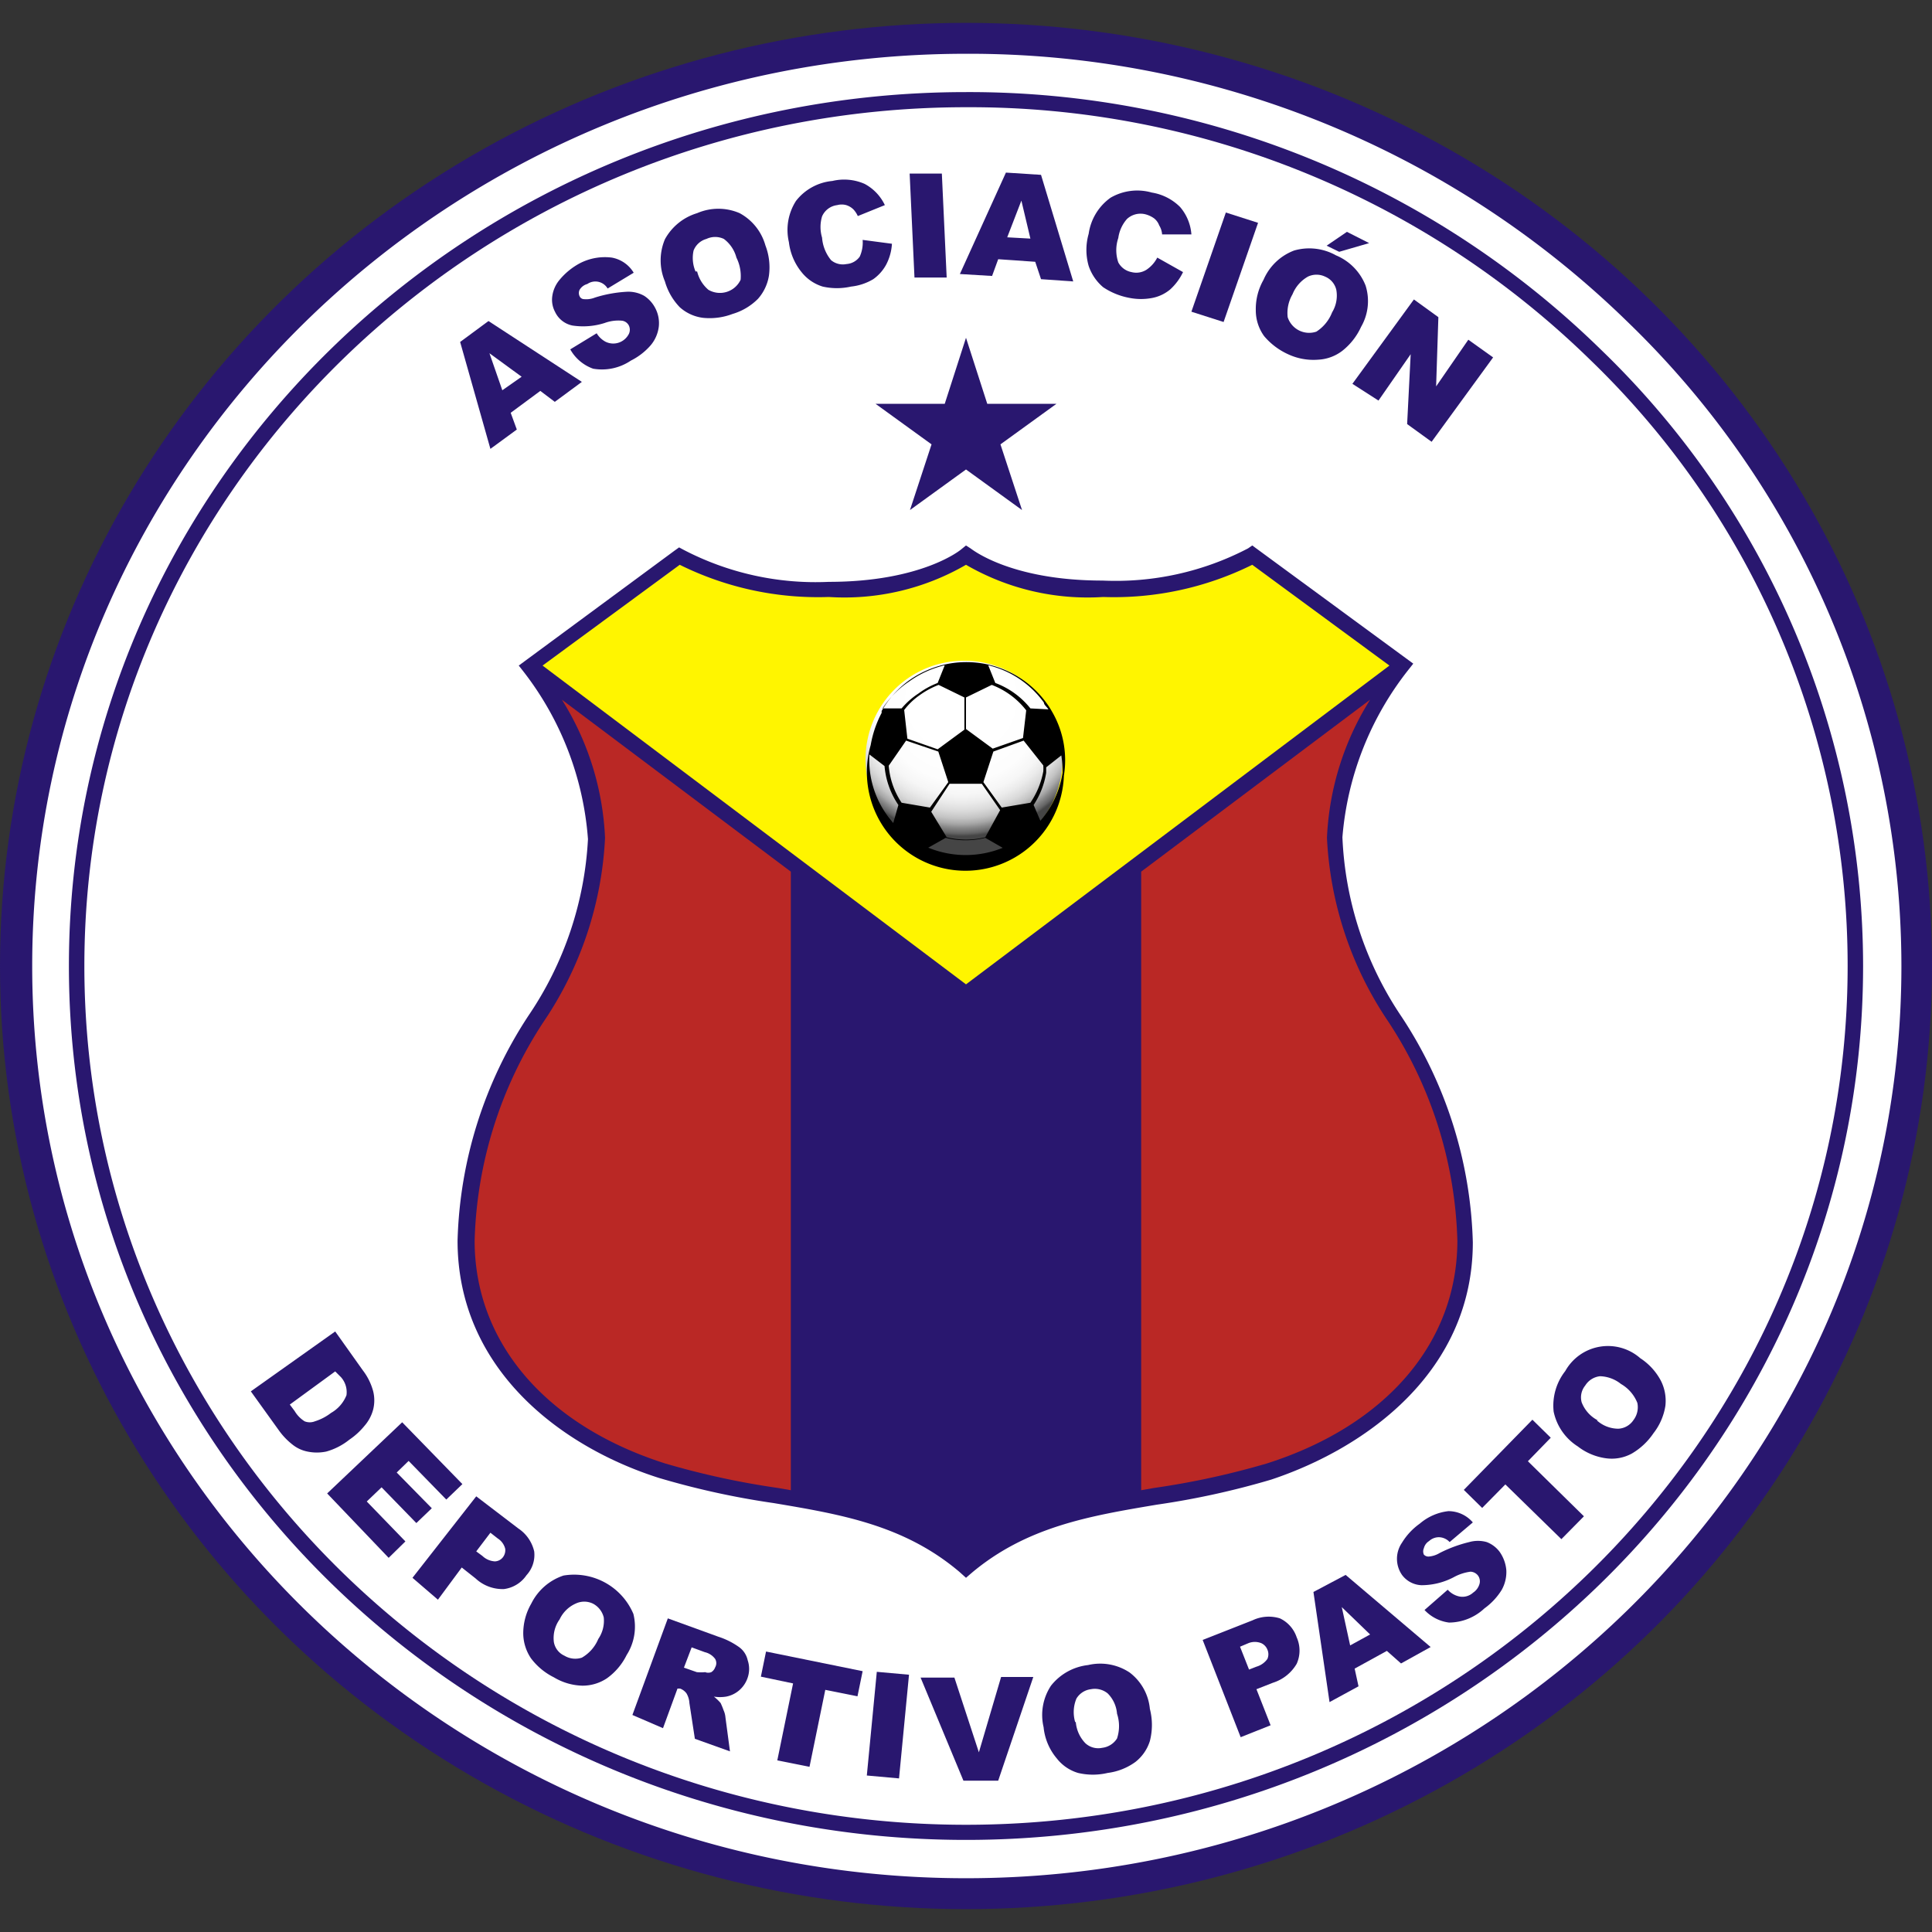<?xml version="1.0" encoding="iso-8859-1"?>
<svg xmlns="http://www.w3.org/2000/svg" xmlns:xlink="http://www.w3.org/1999/xlink" width="60" height="60" viewBox="0 0 60 60"><rect x="0" y="0" width="60" height="60" fill="#333333" stroke="none"/><defs><style>.cls-1{fill:#29176f;}.cls-2{fill:#fff;}.cls-3{fill:#ba2825;}.cls-4{fill:#fff500;}.cls-5{fill-rule:evenodd;fill:url(#radial-gradient);}</style><radialGradient id="radial-gradient" cx="29.85" cy="-317.68" r="4.29" gradientTransform="matrix(1, 0, 0, -1, 0, -296)" gradientUnits="userSpaceOnUse"><stop offset="0.34" stop-color="#fff"/><stop offset="0.6" stop-color="#fdfdfd"/><stop offset="0.7" stop-color="#f6f6f6"/><stop offset="0.76" stop-color="#ebebeb"/><stop offset="0.82" stop-color="#dadada"/><stop offset="0.87" stop-color="#c4c4c4"/><stop offset="0.91" stop-color="#a8a8a8"/><stop offset="0.94" stop-color="#888"/><stop offset="0.98" stop-color="#646464"/><stop offset="1" stop-color="#454545"/></radialGradient></defs><g id="Deportivo_Pasto" data-name="Deportivo Pasto"><ellipse class="cls-1" cx="30" cy="30" rx="30" ry="29.29"/><path class="cls-2" d="M2.62,30C2.62,44.7,14.9,56.67,30,56.67S57.38,44.7,57.38,30a26.13,26.13,0,0,0-8-18.83A27.56,27.56,0,0,0,30,3.33C14.9,3.33,2.62,15.3,2.62,30Z"/><path class="cls-1" d="M10.41,41.35l.86,1.21a1.85,1.85,0,0,1,.32.65,1.18,1.18,0,0,1,0,.56,1.26,1.26,0,0,1-.27.51,2.15,2.15,0,0,1-.47.43,2,2,0,0,1-.72.37,1.43,1.43,0,0,1-.58,0,1.08,1.08,0,0,1-.47-.22,2.13,2.13,0,0,1-.42-.44l-.87-1.21Zm0,1.24L9,43.62l.15.2a.94.94,0,0,0,.31.32.43.43,0,0,0,.32,0,1.59,1.59,0,0,0,.5-.26,1.1,1.1,0,0,0,.48-.55.7.7,0,0,0-.17-.56Z"/><path class="cls-1" d="M12.49,44.17l1.87,1.92-.5.48-1.17-1.2-.37.36,1.09,1.11-.48.46-1.08-1.11-.46.44,1.2,1.24-.52.51-1.91-2Z"/><path class="cls-1" d="M14.79,46.47l1.31,1a1.17,1.17,0,0,1,.49.71.93.93,0,0,1-.24.74,1,1,0,0,1-.7.43,1.23,1.23,0,0,1-.88-.33l-.43-.34-.74,1L12.81,49Zm0,1.71.19.14a.61.61,0,0,0,.39.17.33.33,0,0,0,.25-.13.36.36,0,0,0,.07-.26.53.53,0,0,0-.23-.32l-.23-.18Z"/><path class="cls-1" d="M16.5,49.8a1.72,1.72,0,0,1,1-.87,2,2,0,0,1,2.17,1.19,1.64,1.64,0,0,1-.21,1.28,1.94,1.94,0,0,1-.61.72,1.36,1.36,0,0,1-.76.23,1.8,1.8,0,0,1-.89-.26,2,2,0,0,1-.71-.59,1.4,1.4,0,0,1-.24-.76A1.84,1.84,0,0,1,16.5,49.8Zm.88.49a1,1,0,0,0-.18.7.57.57,0,0,0,.33.43.65.65,0,0,0,.54.06,1.2,1.2,0,0,0,.51-.58,1,1,0,0,0,.17-.67.66.66,0,0,0-.34-.43.62.62,0,0,0-.53,0A1,1,0,0,0,17.38,50.29Z"/><path class="cls-1" d="M19.64,53.26l1.1-3,1.57.57a2.35,2.35,0,0,1,.64.32.68.68,0,0,1,.27.41.84.84,0,0,1,0,.54.89.89,0,0,1-.27.4.87.87,0,0,1-.4.19,1.2,1.2,0,0,1-.38,0,1.39,1.39,0,0,1,.21.2,2.23,2.23,0,0,1,.09.22.7.7,0,0,1,.06.23l.14,1.05L21.58,54l-.17-1.11a.66.66,0,0,0-.09-.3.43.43,0,0,0-.2-.15l-.08,0-.45,1.23Zm1.6-1.47.4.14a1.29,1.29,0,0,0,.26,0,.26.26,0,0,0,.19,0,.29.29,0,0,0,.12-.15.26.26,0,0,0,0-.26.55.55,0,0,0-.32-.21l-.41-.15Z"/><path class="cls-1" d="M23.79,51.29l3,.61-.16.78-1-.2-.49,2.39-1-.2.49-2.39-1-.21Z"/><path class="cls-1" d="M27.23,51.92l1,.09-.31,3.22-1-.09Z"/><path class="cls-1" d="M28.59,52.1l1.05,0,.76,2.32.69-2.34,1,0L31,55.3l-1.08,0Z"/><path class="cls-1" d="M32.41,53.64a1.65,1.65,0,0,1,.23-1.29,1.71,1.71,0,0,1,1.15-.64,1.65,1.65,0,0,1,1.29.23,1.6,1.6,0,0,1,.63,1.13,2,2,0,0,1,0,1,1.33,1.33,0,0,1-.45.65,1.87,1.87,0,0,1-.86.34,2,2,0,0,1-.92,0,1.31,1.31,0,0,1-.66-.45A1.77,1.77,0,0,1,32.41,53.64Zm1-.16a1.07,1.07,0,0,0,.3.66.59.59,0,0,0,.52.14.63.63,0,0,0,.46-.29,1.22,1.22,0,0,0,0-.77,1,1,0,0,0-.29-.63.63.63,0,0,0-.52-.13.61.61,0,0,0-.45.29A1.09,1.09,0,0,0,33.39,53.48Z"/><path class="cls-1" d="M37.35,50.93l1.55-.61a1.17,1.17,0,0,1,.85-.06,1,1,0,0,1,.52.59,1,1,0,0,1,0,.82,1.31,1.31,0,0,1-.74.59l-.51.2.44,1.12-.93.37Zm1.44.92.23-.09a.63.63,0,0,0,.34-.24.36.36,0,0,0,0-.29.37.37,0,0,0-.19-.2.54.54,0,0,0-.4,0l-.26.11Z"/><path class="cls-1" d="M43.07,51.27l-1,.55.12.55-.9.49-.5-3.42,1-.53,2.64,2.24-.92.51Zm-.52-.51-.88-.85.26,1.19Z"/><path class="cls-1" d="M44.24,50l.72-.63a.67.67,0,0,0,.32.2.49.49,0,0,0,.47-.11.48.48,0,0,0,.2-.28.3.3,0,0,0-.05-.25.31.31,0,0,0-.23-.12,1.46,1.46,0,0,0-.52.17,2.16,2.16,0,0,1-1,.25.79.79,0,0,1-.61-.32.88.88,0,0,1,0-1,2,2,0,0,1,.55-.59,1.65,1.65,0,0,1,.89-.39,1,1,0,0,1,.76.35l-.72.61a.47.47,0,0,0-.32-.15.45.45,0,0,0-.32.12.36.36,0,0,0-.16.22.24.24,0,0,0,0,.2.19.19,0,0,0,.15.06.77.77,0,0,0,.34-.11,4.17,4.17,0,0,1,.92-.34,1,1,0,0,1,.54,0,.9.9,0,0,1,.4.3,1.16,1.16,0,0,1,.21.57,1.14,1.14,0,0,1-.14.61,2,2,0,0,1-.54.58,1.62,1.62,0,0,1-1.1.44A1.26,1.26,0,0,1,44.24,50Z"/><path class="cls-1" d="M45.46,46.27l2.13-2.18.57.56-.71.73,1.74,1.71-.7.71-1.74-1.7-.72.73Z"/><path class="cls-1" d="M49,44.92a1.69,1.69,0,0,1-.75-1.08,1.74,1.74,0,0,1,.36-1.26,1.52,1.52,0,0,1,2.33-.4,1.89,1.89,0,0,1,.64.7,1.38,1.38,0,0,1,.14.78,1.84,1.84,0,0,1-.37.85,2.07,2.07,0,0,1-.67.63,1.3,1.3,0,0,1-.79.15A1.83,1.83,0,0,1,49,44.92Zm.59-.81a1,1,0,0,0,.67.26.6.6,0,0,0,.47-.27.66.66,0,0,0,.12-.53,1.18,1.18,0,0,0-.51-.59,1.09,1.09,0,0,0-.65-.24.62.62,0,0,0-.46.29.58.58,0,0,0-.11.52A1.06,1.06,0,0,0,49.62,44.11Z"/><path class="cls-1" d="M16.78,12.14l-.92.68.19.52-.82.6-.94-3.32.88-.65,2.9,1.89-.84.62Zm-.58-.44-1-.73.4,1.15Z"/><path class="cls-1" d="M17.71,10.85l.82-.5a.72.72,0,0,0,.27.26.54.54,0,0,0,.49,0,.55.55,0,0,0,.24-.24.3.3,0,0,0,0-.26.28.28,0,0,0-.21-.15,1.23,1.23,0,0,0-.54.07,2.2,2.2,0,0,1-1,.08.76.76,0,0,1-.54-.42.8.8,0,0,1-.09-.48,1,1,0,0,1,.22-.51A2.11,2.11,0,0,1,18,8.18,1.69,1.69,0,0,1,19,8a1,1,0,0,1,.68.47l-.81.49a.44.44,0,0,0-.63-.14A.4.4,0,0,0,18,9a.23.23,0,0,0,0,.2.15.15,0,0,0,.13.09.74.74,0,0,0,.35-.05,4,4,0,0,1,1-.18,1,1,0,0,1,.53.13,1,1,0,0,1,.33.36,1,1,0,0,1,.12.59,1.11,1.11,0,0,1-.25.58,2,2,0,0,1-.62.48,1.6,1.6,0,0,1-1.17.25A1.32,1.32,0,0,1,17.71,10.85Z"/><path class="cls-1" d="M20.65,8.74a1.68,1.68,0,0,1,0-1.31,1.7,1.7,0,0,1,1-.81,1.66,1.66,0,0,1,1.32,0,1.64,1.64,0,0,1,.8,1,1.9,1.9,0,0,1,.11.94,1.42,1.42,0,0,1-.34.72,1.85,1.85,0,0,1-.79.47,2,2,0,0,1-.92.12,1.32,1.32,0,0,1-.72-.33A1.9,1.9,0,0,1,20.65,8.74Zm1-.31A1.08,1.08,0,0,0,22,9a.71.71,0,0,0,1-.31A1.28,1.28,0,0,0,22.87,8a1.06,1.06,0,0,0-.39-.58.63.63,0,0,0-.54,0,.6.6,0,0,0-.4.36A1.07,1.07,0,0,0,21.6,8.43Z"/><path class="cls-1" d="M26.79,7.45l.91.12a1.6,1.6,0,0,1-.18.65,1.33,1.33,0,0,1-.4.45,1.69,1.69,0,0,1-.69.23,2,2,0,0,1-.88,0,1.33,1.33,0,0,1-.65-.44,1.81,1.81,0,0,1-.4-.94,1.67,1.67,0,0,1,.22-1.28,1.62,1.62,0,0,1,1.13-.62,1.58,1.58,0,0,1,1,.09,1.45,1.45,0,0,1,.63.66l-.84.34a.76.76,0,0,0-.13-.2.55.55,0,0,0-.23-.14.53.53,0,0,0-.28,0,.59.59,0,0,0-.47.35,1.15,1.15,0,0,0,0,.66,1.25,1.25,0,0,0,.28.7.57.57,0,0,0,.48.12.55.55,0,0,0,.41-.23A1.06,1.06,0,0,0,26.79,7.45Z"/><path class="cls-1" d="M28.25,5.39l1,0,.15,3.23-1,0Z"/><path class="cls-1" d="M32.15,8.13,31,8.05l-.19.52-1-.06,1.43-3.15,1.09.07,1,3.31-1-.07ZM32,7.41l-.28-1.18-.44,1.14Z"/><path class="cls-1" d="M35.94,8l.8.45a1.73,1.73,0,0,1-.4.54,1.23,1.23,0,0,1-.54.26,1.85,1.85,0,0,1-.73,0,2.17,2.17,0,0,1-.81-.33,1.49,1.49,0,0,1-.45-.66,1.8,1.8,0,0,1,0-1,1.66,1.66,0,0,1,.68-1.12,1.65,1.65,0,0,1,1.28-.16,1.6,1.6,0,0,1,.88.45,1.47,1.47,0,0,1,.35.85h-.91A.61.61,0,0,0,36,7a.5.5,0,0,0-.16-.22.83.83,0,0,0-.25-.12A.62.62,0,0,0,35,6.8a1.12,1.12,0,0,0-.27.59,1.18,1.18,0,0,0,0,.76.59.59,0,0,0,.41.3.59.59,0,0,0,.46-.07A1,1,0,0,0,35.94,8Z"/><path class="cls-1" d="M38.07,6.6l1,.32L38,10l-1-.32Z"/><path class="cls-1" d="M39.24,8.69a1.68,1.68,0,0,1,.95-.91,1.7,1.7,0,0,1,1.3.15,1.68,1.68,0,0,1,.92.94,1.6,1.6,0,0,1-.14,1.28,2,2,0,0,1-.59.75,1.34,1.34,0,0,1-.74.27A1.86,1.86,0,0,1,40,11a2.12,2.12,0,0,1-.74-.56A1.36,1.36,0,0,1,39,9.64,1.83,1.83,0,0,1,39.24,8.69Zm.9.45a1.15,1.15,0,0,0-.15.71.7.7,0,0,0,.89.45,1.25,1.25,0,0,0,.49-.6A1,1,0,0,0,41.5,9a.59.59,0,0,0-.35-.41.62.62,0,0,0-.53,0A1.1,1.1,0,0,0,40.14,9.14ZM41.83,7.2l.69.35-.93.27-.39-.19Z"/><path class="cls-1" d="M43.91,9.3l.76.55L44.6,12l1-1.45.77.55-1.91,2.62-.76-.55L43.81,11l-1,1.44L42,11.92Z"/><path class="cls-2" d="M50.55,10A29.27,29.27,0,0,0,30,1.67C14,1.67,1,14.38,1,30S14,58.33,30,58.33,59.05,45.62,59.05,30A27.82,27.82,0,0,0,50.55,10ZM30,57.14C14.64,57.14,2.14,45,2.14,30S14.64,2.86,30,2.86a28.06,28.06,0,0,1,19.72,8A26.6,26.6,0,0,1,57.86,30C57.86,45,45.36,57.14,30,57.14Z"/><polygon class="cls-1" points="30 10.49 30.66 12.54 32.81 12.54 31.07 13.8 31.74 15.84 30 14.58 28.26 15.84 28.93 13.8 27.19 12.54 29.34 12.54 30 10.49"/><path class="cls-1" d="M29.84,17.07s-1.2,1-4.1,1a8.87,8.87,0,0,1-4.52-1L21.09,17l-.14.1-4.84,3.57.15.19a9.64,9.64,0,0,1,2,5.2,10.76,10.76,0,0,1-1.84,5.47,13.35,13.35,0,0,0-2.21,7c0,4,3.23,6.41,6.26,7.37a25.16,25.16,0,0,0,3.56.78c2.08.35,4.05.68,5.77,2.14L30,49l.15-.13c1.72-1.46,3.69-1.79,5.77-2.14a25.16,25.16,0,0,0,3.56-.78c3-1,6.26-3.39,6.26-7.37a13.35,13.35,0,0,0-2.21-7A10.76,10.76,0,0,1,41.69,26a9.64,9.64,0,0,1,2.05-5.2l.15-.19-5-3.67-.13.09a8.87,8.87,0,0,1-4.52,1c-2.9,0-4.09-1-4.1-1L30,16.94Z"/><path class="cls-3" d="M24.56,46.28l-.4-.07a25.05,25.05,0,0,1-3.5-.76c-3.71-1.18-5.92-3.76-5.92-6.92a13,13,0,0,1,2.15-6.81,11.13,11.13,0,0,0,1.9-5.7,8.78,8.78,0,0,0-1.34-4.29l7.11,5.34ZM43.11,31.72a11.13,11.13,0,0,1-1.9-5.7,8.78,8.78,0,0,1,1.34-4.29l-7.11,5.34V46.28l.4-.07a25.05,25.05,0,0,0,3.5-.76c3.71-1.18,5.92-3.76,5.92-6.92A13,13,0,0,0,43.11,31.72Z"/><path class="cls-4" d="M30,30.57l13.15-9.9-4.26-3.13a9.67,9.67,0,0,1-4.63,1,7.53,7.53,0,0,1-4.26-1,7.53,7.53,0,0,1-4.26,1,9.67,9.67,0,0,1-4.63-1l-4.26,3.13Z"/><path class="cls-5" d="M30,20.52a3.06,3.06,0,1,0,3,3.06,3.05,3.05,0,0,0-3-3.06Z"/><path d="M32.66,22.08l0,0h0a2.33,2.33,0,0,0-.17-.26,3.07,3.07,0,0,0-4.27-.68,3,3,0,0,0-.84.94h0l0,.06a3.38,3.38,0,0,0-.34,1,3.06,3.06,0,1,0,6,.95A3,3,0,0,0,32.66,22.08Zm-.24-.26c0,.07.1.14.14.21L32,22a2.52,2.52,0,0,0-1.09-.79l-.22-.55A3,3,0,0,1,32.42,21.82ZM32,24.93l-.89.15-.57-.79.31-.95.94-.34.61.77a1.23,1.23,0,0,1,0,.19A2.56,2.56,0,0,1,32,24.93Zm-2-3.27.8-.39a2.46,2.46,0,0,1,1.07.79l-.1.86-.94.33-.83-.61ZM28.14,23l1,.34.31.95-.57.79L28,24.93a2.41,2.41,0,0,1-.4-1.15Zm-.06-.95a2.11,2.11,0,0,1,.48-.46,2.59,2.59,0,0,1,.59-.32l.8.39v1l-.83.61-.94-.33Zm1.41,2.29h1l.57.82L30.6,26a2.44,2.44,0,0,1-1.2,0l-.48-.79Zm-1.25-3.18a3.12,3.12,0,0,1,1.1-.5l-.22.55a2.52,2.52,0,0,0-.6.33A2.39,2.39,0,0,0,28,22l-.59,0A2.88,2.88,0,0,1,28.24,21.16ZM27,23.43l.47.36A2.53,2.53,0,0,0,27.9,25l-.16.56-.16-.2A2.94,2.94,0,0,1,27,23.43Zm1.82,2.9.55-.31a2.56,2.56,0,0,0,1.23,0l.54.31A3.06,3.06,0,0,1,28.84,26.33ZM33,24a3,3,0,0,1-.69,1.49L32.1,25a2.55,2.55,0,0,0,.39-1c0-.06,0-.12,0-.17l.47-.37A3.12,3.12,0,0,1,33,24Z"/></g></svg>